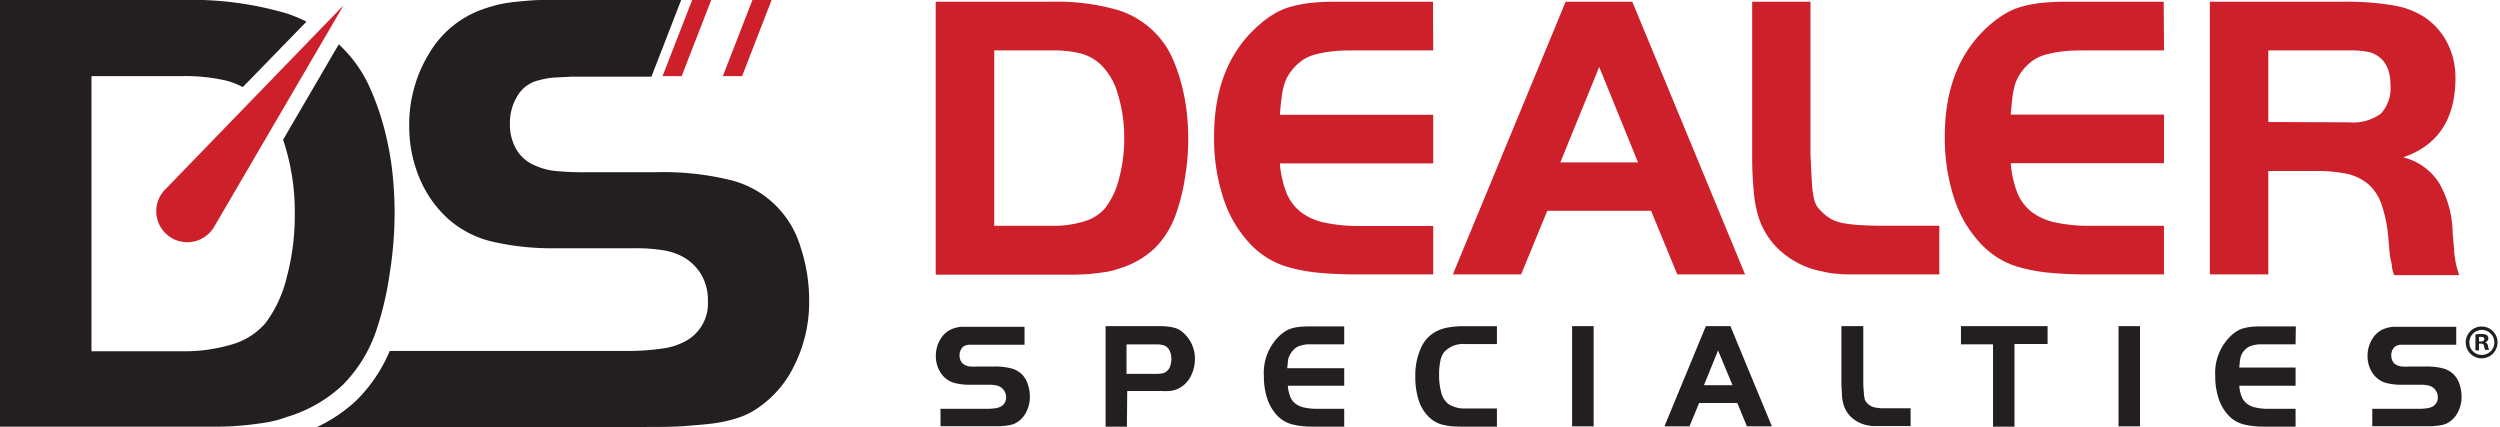 <svg id="Layer_1" data-name="Layer 1" xmlns="http://www.w3.org/2000/svg" viewBox="0 0 314.31 53.64"><defs><style>.cls-1{fill:#cd202a;}.cls-2{fill:#231f20;}</style></defs><path class="cls-1" d="M132.18.22a27.33,27.33,0,0,1,8.54,1.1A11.21,11.21,0,0,1,146,5a10.53,10.53,0,0,1,1.39,2.29,20.21,20.21,0,0,1,1.07,3,24.77,24.77,0,0,1,.7,3.47,29.51,29.51,0,0,1-.16,8.46,24,24,0,0,1-1.05,4.37,11.46,11.46,0,0,1-2.75,4.6,11.3,11.3,0,0,1-4.55,2.59,9.05,9.05,0,0,1-1.49.39c-.51.08-1.09.16-1.72.23s-1.38.11-2.24.13l-3,0H117.64V.22ZM125,28.39h7.22a13.2,13.2,0,0,0,4.13-.57,5.48,5.48,0,0,0,2.63-1.7,10,10,0,0,0,1.72-3.7,19,19,0,0,0,.64-5,18.35,18.35,0,0,0-.84-5.71,8.07,8.07,0,0,0-2.28-3.75A6.07,6.07,0,0,0,135.8,6.7a14.66,14.66,0,0,0-3.59-.36H125Z"/><path class="cls-1" d="M180.19,6.34h-9.51c-1.23,0-2.29,0-3.16.12a12.19,12.19,0,0,0-2.26.42,4.88,4.88,0,0,0-1.62.77,6.37,6.37,0,0,0-1.24,1.2,6.49,6.49,0,0,0-.64,1,5.6,5.6,0,0,0-.38,1.05,10.42,10.42,0,0,0-.26,1.42c-.07.55-.14,1.25-.21,2.11h19.28v6.11H160.91a12.91,12.91,0,0,0,.83,3.7,5.8,5.8,0,0,0,1.8,2.42,7.47,7.47,0,0,0,3,1.33,20.19,20.19,0,0,0,4.45.42h9.2V34.5h-9.51c-1.82,0-3.42-.07-4.81-.2a21.67,21.67,0,0,1-3.67-.65,10.49,10.49,0,0,1-2.8-1.18,11,11,0,0,1-2.24-1.82,15.18,15.18,0,0,1-3.36-5.76,24,24,0,0,1-1.16-7.76q0-9.19,5.81-14.13a12.67,12.67,0,0,1,1.85-1.32,8.18,8.18,0,0,1,2-.84,16,16,0,0,1,2.44-.47,28,28,0,0,1,3.08-.15h12.34Z"/><path class="cls-1" d="M196.84.22h8.38L219.4,34.5h-8.53l-3.29-8H194.53l-3.29,8h-8.58Zm-.67,20.2h9.77l-4.88-12Z"/><path class="cls-1" d="M227.62.22V19.44c.07,1.51.13,2.68.18,3.52a12,12,0,0,0,.26,2,2.93,2.93,0,0,0,.46,1.1,6.59,6.59,0,0,0,.8.83,5.06,5.06,0,0,0,1.08.74,5.34,5.34,0,0,0,1.41.44,18.37,18.37,0,0,0,2.06.23c.8.05,1.79.08,2.95.08h7V34.5h-7.76l-3,0c-.79,0-1.47,0-2-.08a8.52,8.52,0,0,1-1.44-.18l-1.26-.28a10.92,10.92,0,0,1-4.52-2.42,9.59,9.59,0,0,1-2.72-4.16,14.46,14.46,0,0,1-.62-3.21,46.55,46.55,0,0,1-.21-4.71V.22Z"/><path class="cls-1" d="M272.07,6.34h-9.51c-1.23,0-2.28,0-3.16.12a12.52,12.52,0,0,0-2.26.42,5.07,5.07,0,0,0-1.62.77,6.62,6.62,0,0,0-1.23,1.2,5.8,5.8,0,0,0-.64,1,5,5,0,0,0-.39,1.05A12.23,12.23,0,0,0,253,12.3c-.06.55-.13,1.25-.2,2.11h19.27v6.11H252.8a12.93,12.93,0,0,0,.82,3.7,5.8,5.8,0,0,0,1.8,2.42,7.51,7.51,0,0,0,3,1.33,20.09,20.09,0,0,0,4.44.42h9.2V34.5h-9.51c-1.81,0-3.41-.07-4.8-.2a21.8,21.8,0,0,1-3.68-.65,10.63,10.63,0,0,1-2.8-1.18,10.92,10.92,0,0,1-2.23-1.82,15.07,15.07,0,0,1-3.37-5.76,24.29,24.29,0,0,1-1.16-7.76q0-9.19,5.81-14.13a13.84,13.84,0,0,1,1.85-1.32,8.51,8.51,0,0,1,2-.84,16.26,16.26,0,0,1,2.44-.47,28,28,0,0,1,3.09-.15h12.33Z"/><path class="cls-1" d="M285.18,34.5h-7.35V.22h16.76a34.74,34.74,0,0,1,6.32.46,10.22,10.22,0,0,1,4,1.54,8.64,8.64,0,0,1,2.8,3.22,9.55,9.55,0,0,1,1,4.34q0,7.76-6.57,10A7.48,7.48,0,0,1,306.65,23a13,13,0,0,1,1.71,6.35q.11,1.19.18,2c0,.53.1,1,.15,1.34a7.43,7.43,0,0,0,.21,1c.09.29.18.59.28.9H301a4.94,4.94,0,0,1-.26-.92q0-.36-.15-.93T300.37,31c-.05-.6-.1-1.07-.13-1.41a16.91,16.91,0,0,0-.82-3.88,5.93,5.93,0,0,0-1.63-2.52,6.25,6.25,0,0,0-2.73-1.34A18.73,18.73,0,0,0,291,21.5h-5.82Zm10.16-19.12a5.9,5.9,0,0,0,4-1.1,4.75,4.75,0,0,0,1.2-3.63c0-2.12-.84-3.47-2.5-4.06a10.92,10.92,0,0,0-2.71-.25H285.18v9Z"/><path class="cls-2" d="M118.24,51.4H124a7.3,7.3,0,0,0,1.19-.08,2,2,0,0,0,.68-.23,1.25,1.25,0,0,0,.62-1.15,1.45,1.45,0,0,0-.22-.79,1.36,1.36,0,0,0-.59-.55,1.77,1.77,0,0,0-.56-.17,4.74,4.74,0,0,0-.8-.06H122a7.38,7.38,0,0,1-1.9-.2,3,3,0,0,1-1.25-.63,3.3,3.3,0,0,1-.88-1.22,3.82,3.82,0,0,1-.31-1.54,4,4,0,0,1,.6-2.18,3,3,0,0,1,1.6-1.3,4.28,4.28,0,0,1,.46-.13,2.9,2.9,0,0,1,.56-.08c.21,0,.45,0,.73,0h7.2v2.25h-6.34l-.43,0-.28,0-.27.06a1,1,0,0,0-.62.45,1.51,1.51,0,0,0-.23.84,1.49,1.49,0,0,0,.19.75,1.1,1.1,0,0,0,.53.47,1.81,1.81,0,0,0,.59.17,8,8,0,0,0,1,0h2a8.25,8.25,0,0,1,2.21.24,3,3,0,0,1,1.37.8,3,3,0,0,1,.69,1.19,4.92,4.92,0,0,1,.26,1.57,4.17,4.17,0,0,1-.44,1.89,3.15,3.15,0,0,1-1.17,1.32,2,2,0,0,1-.51.25,4.5,4.5,0,0,1-.67.15q-.39.06-.9.09l-1.21,0h-6.33Z"/><path class="cls-2" d="M141.68,53.64H139V41h6.3c.55,0,1,0,1.41.05a4.67,4.67,0,0,1,1,.18,2.41,2.41,0,0,1,.74.35,4.32,4.32,0,0,1,1.78,3.52,4.66,4.66,0,0,1-.37,1.87,3.65,3.65,0,0,1-1,1.42,5.64,5.64,0,0,1-.55.39,3,3,0,0,1-.61.25,3.78,3.78,0,0,1-.74.13,8.93,8.93,0,0,1-.94,0h-4.3ZM145.31,47a4.16,4.16,0,0,0,.88-.07,1,1,0,0,0,.53-.29,1.33,1.33,0,0,0,.41-.63,3.11,3.11,0,0,0,.14-1A2.16,2.16,0,0,0,147,44a1.26,1.26,0,0,0-.68-.59,3.37,3.37,0,0,0-1-.11h-3.69V47Z"/><path class="cls-2" d="M169,43.29h-3.5c-.45,0-.84,0-1.16,0a5.1,5.1,0,0,0-.83.16,2,2,0,0,0-.6.28,2.66,2.66,0,0,0-.45.44,2.8,2.8,0,0,0-.24.36A3.54,3.54,0,0,0,162,45a3.28,3.28,0,0,0-.09.52c0,.2-.05.46-.08.77H169V48.5h-7.09a4.66,4.66,0,0,0,.3,1.36,2.06,2.06,0,0,0,.66.89,2.7,2.7,0,0,0,1.11.49,7.54,7.54,0,0,0,1.63.16H169v2.24h-3.5c-.67,0-1.26,0-1.77-.07a7.81,7.81,0,0,1-1.35-.24,3.84,3.84,0,0,1-1-.43,4.3,4.3,0,0,1-.82-.67,5.77,5.77,0,0,1-1.24-2.12,9,9,0,0,1-.42-2.85,6.45,6.45,0,0,1,2.13-5.2,5.34,5.34,0,0,1,.68-.48,2.76,2.76,0,0,1,.75-.31,4.64,4.64,0,0,1,.9-.17,9.29,9.29,0,0,1,1.13-.06H169Z"/><path class="cls-2" d="M188.2,53.64h-4.38q-.81,0-1.44-.06a7.85,7.85,0,0,1-1.11-.21,3.41,3.41,0,0,1-.89-.38,3.8,3.8,0,0,1-.76-.59,5.12,5.12,0,0,1-1.25-2.06,9.49,9.49,0,0,1-.43-3,8.23,8.23,0,0,1,.73-3.64,4.24,4.24,0,0,1,2.07-2.12,5.15,5.15,0,0,1,1.41-.42,10.34,10.34,0,0,1,1.78-.15h4.27v2.25h-3.94a3.24,3.24,0,0,0-2.69,1,2.62,2.62,0,0,0-.48,1.1,7.89,7.89,0,0,0-.16,1.71,8.23,8.23,0,0,0,.29,2.35,2.59,2.59,0,0,0,.86,1.36,3.7,3.7,0,0,0,2.27.57h3.85Z"/><path class="cls-2" d="M197.65,41h2.71v12.6h-2.71Z"/><path class="cls-2" d="M214.47,41h3.08l5.22,12.6h-3.14l-1.21-2.93h-4.8l-1.21,2.93h-3.15Zm-.24,7.43h3.59L216,44.06Z"/><path class="cls-2" d="M234.26,41v7.07c0,.55.05,1,.07,1.29a5.13,5.13,0,0,0,.09.74,1.08,1.08,0,0,0,.17.4,3.72,3.72,0,0,0,.29.31,1.75,1.75,0,0,0,.92.43,6.37,6.37,0,0,0,.76.09c.29,0,.66,0,1.08,0h2.57v2.24h-4l-.74,0a5,5,0,0,1-.53-.07l-.46-.1a4.14,4.14,0,0,1-1.67-.89,3.68,3.68,0,0,1-1-1.53,6.14,6.14,0,0,1-.23-1.18c0-.5-.07-1.08-.07-1.73V41Z"/><path class="cls-2" d="M246.54,43.29V41h10.89v2.25h-4.16V53.64h-2.7V43.29Z"/><path class="cls-2" d="M266.35,41h2.7v12.6h-2.7Z"/><path class="cls-2" d="M288.61,43.29h-3.49c-.46,0-.84,0-1.17,0a5.33,5.33,0,0,0-.83.16,1.9,1.9,0,0,0-.59.28,2.39,2.39,0,0,0-.46.44,1.93,1.93,0,0,0-.23.36,1.64,1.64,0,0,0-.14.39,4.83,4.83,0,0,0-.1.52c0,.2-.05.46-.07.77h7.08V48.5h-7.08a4.66,4.66,0,0,0,.3,1.36,2.06,2.06,0,0,0,.66.89,2.7,2.7,0,0,0,1.11.49,7.48,7.48,0,0,0,1.63.16h3.38v2.24h-3.49c-.67,0-1.26,0-1.77-.07a7.81,7.81,0,0,1-1.35-.24,3.71,3.71,0,0,1-1-.43,4,4,0,0,1-.82-.67,5.51,5.51,0,0,1-1.24-2.12,8.75,8.75,0,0,1-.43-2.85,6.43,6.43,0,0,1,2.14-5.2,4.72,4.72,0,0,1,.68-.48,2.63,2.63,0,0,1,.75-.31,4.68,4.68,0,0,1,.89-.17,9.58,9.58,0,0,1,1.14-.06h4.53Z"/><path class="cls-2" d="M298.25,51.4H304a7.3,7.3,0,0,0,1.19-.08,2,2,0,0,0,.68-.23,1.25,1.25,0,0,0,.62-1.15,1.45,1.45,0,0,0-.22-.79,1.36,1.36,0,0,0-.59-.55,1.77,1.77,0,0,0-.56-.17,4.74,4.74,0,0,0-.8-.06H302a7.38,7.38,0,0,1-1.9-.2,2.89,2.89,0,0,1-1.25-.63,3.3,3.3,0,0,1-.88-1.22,3.82,3.82,0,0,1-.31-1.54,4,4,0,0,1,.6-2.18,3,3,0,0,1,1.6-1.3,4.28,4.28,0,0,1,.46-.13,2.9,2.9,0,0,1,.56-.08c.21,0,.45,0,.73,0h7.2v2.25h-6.34l-.43,0-.28,0-.27.06a1,1,0,0,0-.62.45,1.51,1.51,0,0,0-.23.84,1.49,1.49,0,0,0,.19.75,1.1,1.1,0,0,0,.53.47,1.81,1.81,0,0,0,.59.17,8,8,0,0,0,1,0h2a8.25,8.25,0,0,1,2.21.24,3,3,0,0,1,1.37.8,3,3,0,0,1,.69,1.19,4.92,4.92,0,0,1,.26,1.57,4.17,4.17,0,0,1-.44,1.89,3.15,3.15,0,0,1-1.17,1.32,2,2,0,0,1-.51.25,4.5,4.5,0,0,1-.67.15q-.39.06-.9.09l-1.21,0h-6.33Z"/><path class="cls-2" d="M49.27,21.11a38.78,38.78,0,0,0-1.09-5.42A33.29,33.29,0,0,0,46.49,11a16.58,16.58,0,0,0-3.9-5.43l-7,12,.15.44a28.59,28.59,0,0,1,1.32,8.94,29.87,29.87,0,0,1-1,7.87,15.74,15.74,0,0,1-2.68,5.8,8.79,8.79,0,0,1-4.14,2.66,20.92,20.92,0,0,1-6.44.88H11.5V9.57H22.81a23.23,23.23,0,0,1,5.61.56,9.73,9.73,0,0,1,2.11.82l8-8.23a19,19,0,0,0-2.39-1A42.34,42.34,0,0,0,22.76,0H0V53.64H22.76c1.77,0,3.33,0,4.66,0s2.52-.09,3.5-.19,1.9-.23,2.7-.36A13.74,13.74,0,0,0,36,52.44a17.54,17.54,0,0,0,7.12-4.07,17.87,17.87,0,0,0,4.31-7.19A40,40,0,0,0,49,34.34a48.13,48.13,0,0,0,.61-7.4A46.68,46.68,0,0,0,49.27,21.11Z"/><polygon class="cls-1" points="94.6 0 90.88 9.57 93.3 9.57 97.01 0 94.6 0"/><polygon class="cls-1" points="87.02 0 83.3 9.57 85.7 9.57 89.42 0 87.02 0"/><path class="cls-2" d="M100.67,31.13a12.25,12.25,0,0,0-8.79-8.48,35.44,35.44,0,0,0-9.4-1H73.9a35.24,35.24,0,0,1-4.21-.17,8.17,8.17,0,0,1-2.53-.72,4.75,4.75,0,0,1-2.25-2,6.12,6.12,0,0,1-.8-3.21,6.41,6.41,0,0,1,1-3.58,4.18,4.18,0,0,1,2.65-1.88c.42-.12.8-.19,1.12-.25a10.76,10.76,0,0,1,1.21-.11l1.81-.09c.72,0,1.73,0,3,0h7L85.64,0H72.31c-1.55,0-2.92,0-4.09,0S66,.12,65.12.2a19.93,19.93,0,0,0-2.39.36c-.7.17-1.34.36-1.94.57A12.73,12.73,0,0,0,54,6.64a17.07,17.07,0,0,0-2.55,9.29,16.57,16.57,0,0,0,1.33,6.55,14.24,14.24,0,0,0,3.74,5.19,12.77,12.77,0,0,0,5.34,2.7,33.49,33.49,0,0,0,8.09.84h9.9a20.39,20.39,0,0,1,3.41.24,7.57,7.57,0,0,1,2.37.72,6.08,6.08,0,0,1,2.53,2.34A6.36,6.36,0,0,1,89,37.88a5.36,5.36,0,0,1-2.64,4.91,7.93,7.93,0,0,1-2.91,1,30.26,30.26,0,0,1-5.06.33H49a19.3,19.3,0,0,1-4.13,6.16,18.93,18.93,0,0,1-5,3.4h41c2,0,3.69,0,5.15-.11s2.71-.21,3.82-.36a16.9,16.9,0,0,0,2.86-.65,9.27,9.27,0,0,0,2.17-1,13.46,13.46,0,0,0,5-5.63,17.68,17.68,0,0,0,1.86-8.05A21.14,21.14,0,0,0,100.67,31.13Z"/><path class="cls-1" d="M20.75,23.84a3.83,3.83,0,0,0-.57.74,3.9,3.9,0,0,0,6.74,3.94L43.2.66Z"/><path class="cls-2" d="M314,43.05a2,2,0,0,1-2,2,2,2,0,1,1,0-4A2,2,0,0,1,314,43.05Zm-3.54,0A1.53,1.53,0,0,0,312,44.62a1.57,1.57,0,1,0-1.54-1.57Zm1.21,1h-.45v-2a4.52,4.52,0,0,1,.75-.06,1.19,1.19,0,0,1,.69.15.53.53,0,0,1,.19.43.5.5,0,0,1-.41.45v0a.57.57,0,0,1,.36.48,1.37,1.37,0,0,0,.15.49h-.5a1.68,1.68,0,0,1-.15-.48c0-.22-.16-.31-.41-.31h-.22Zm0-1.12h.21c.25,0,.46-.08.46-.28s-.13-.3-.42-.3l-.25,0Z"/></svg>